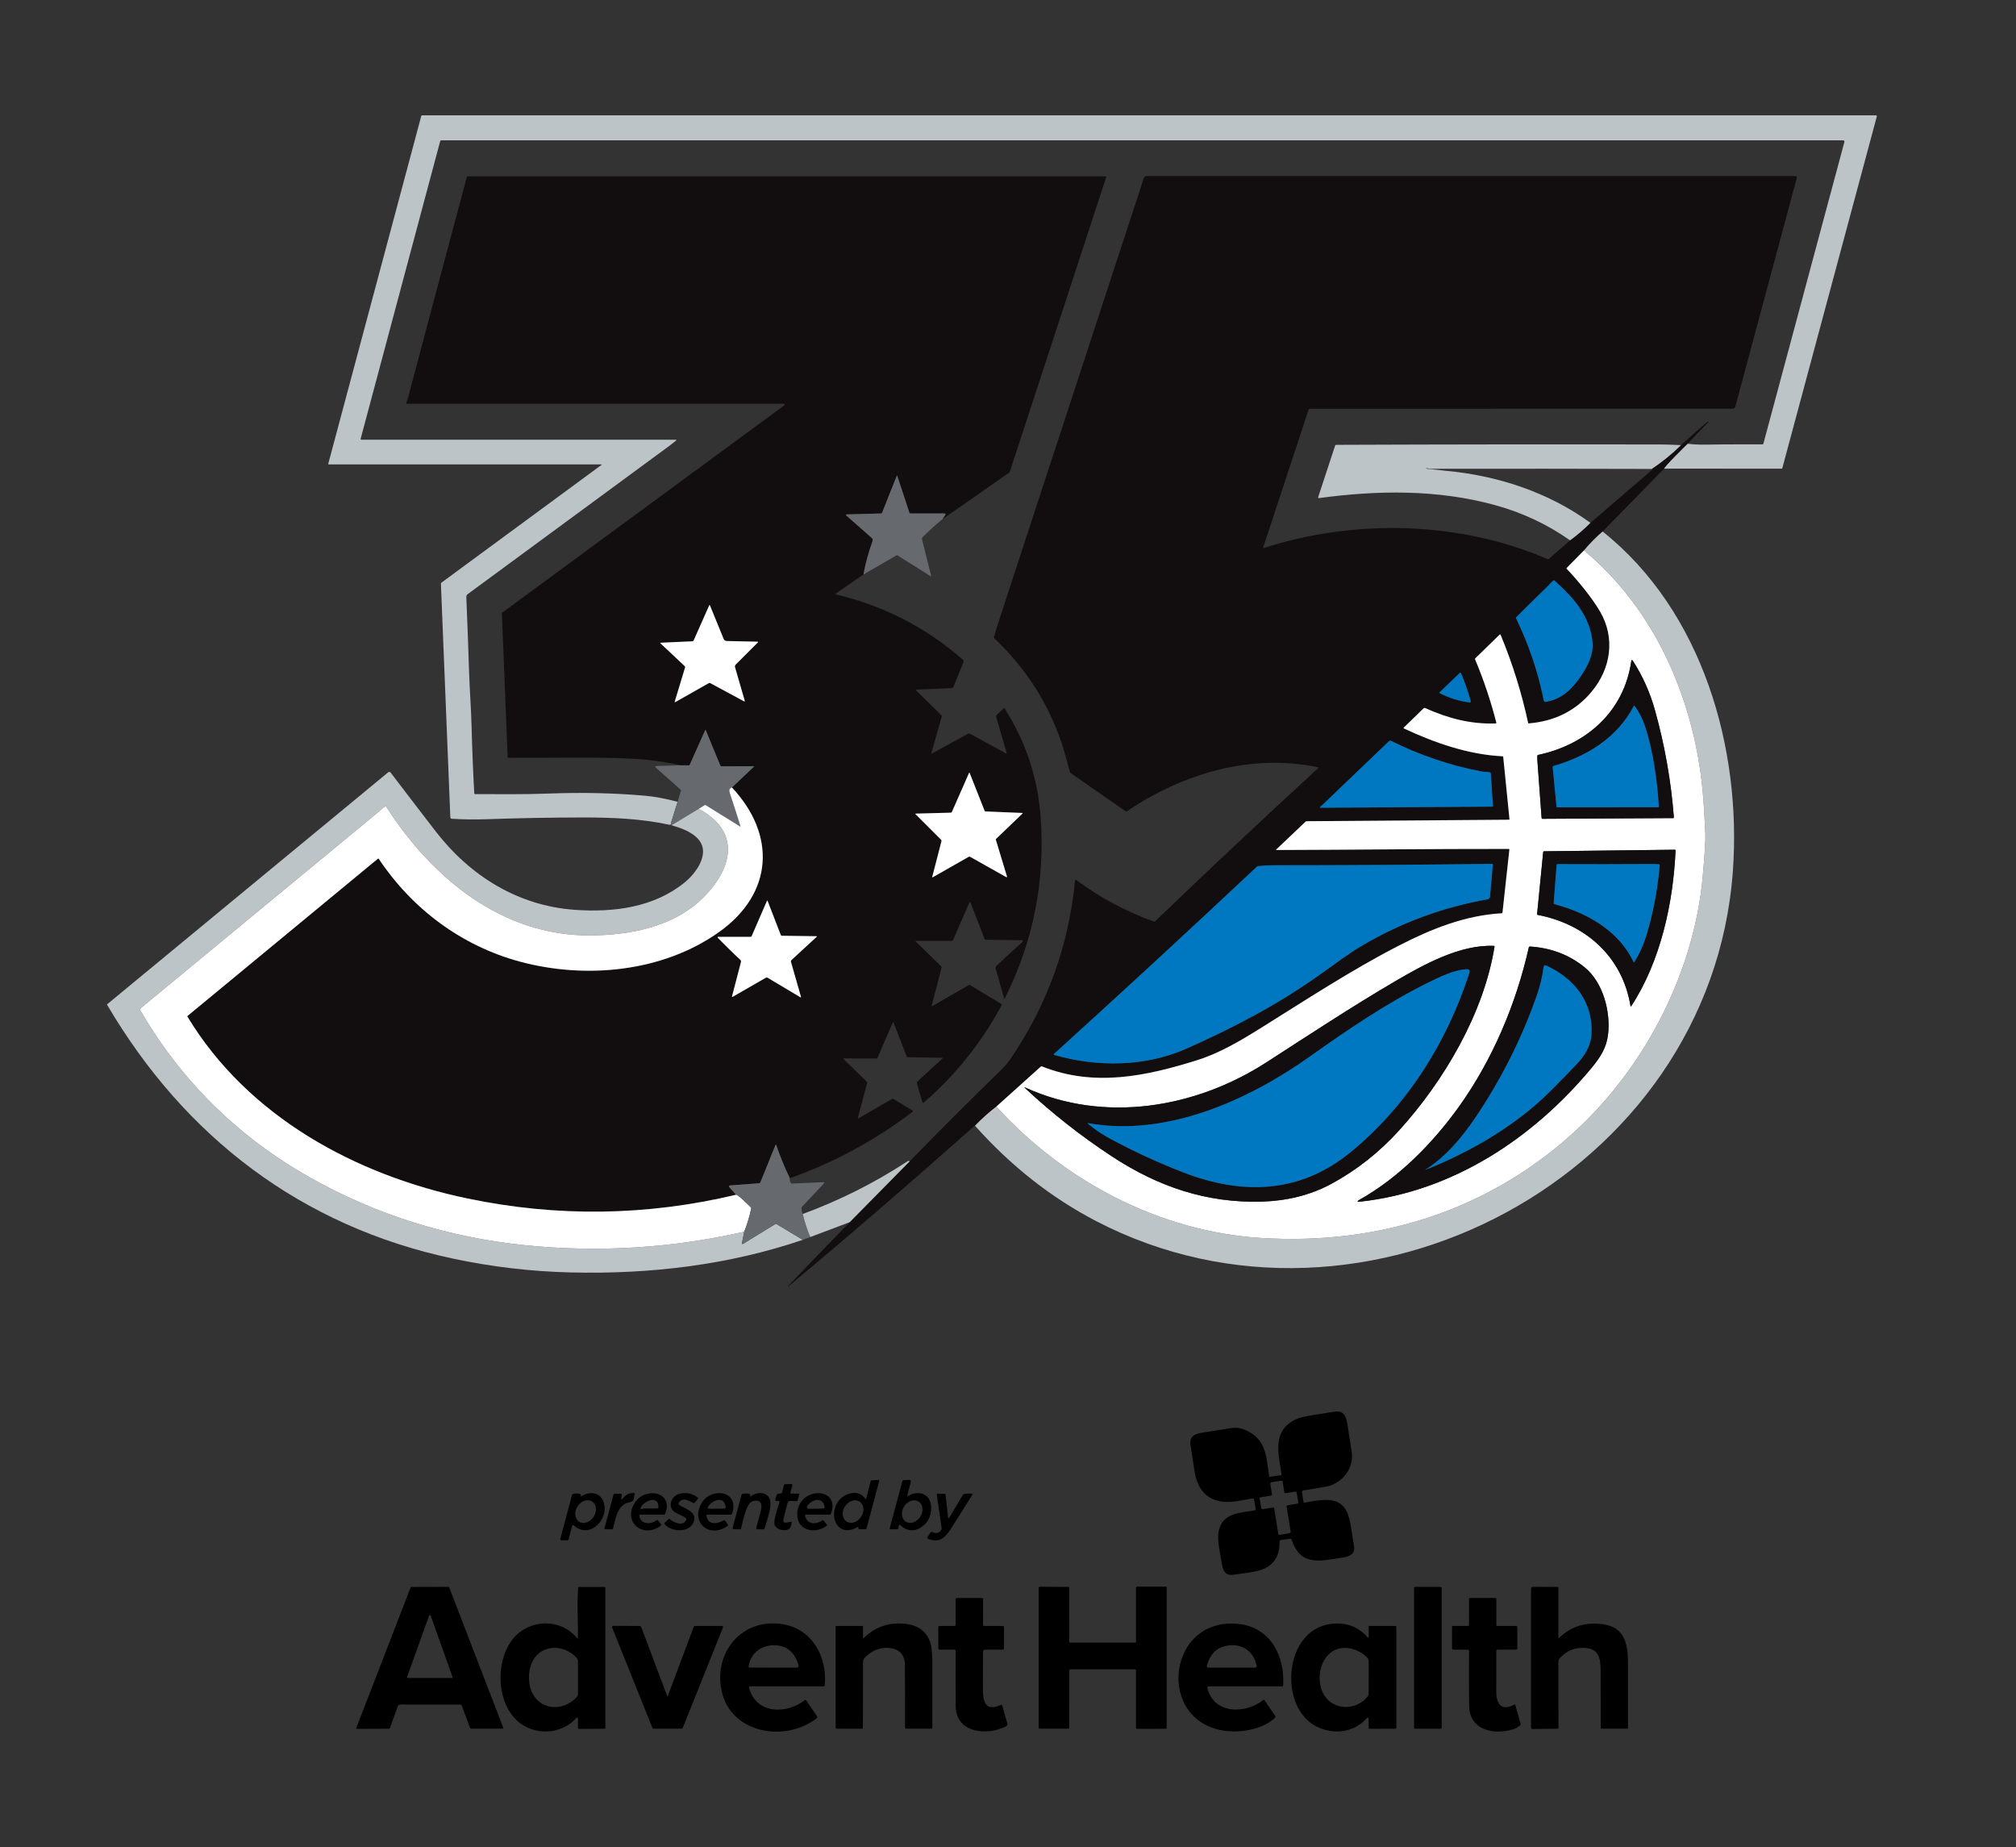 <?xml version="1.0" encoding="utf-8"?>
<!-- Generator: Adobe Illustrator 27.5.0, SVG Export Plug-In . SVG Version: 6.00 Build 0)  -->
<svg version="1.1" id="katman_1" xmlns="http://www.w3.org/2000/svg" xmlns:xlink="http://www.w3.org/1999/xlink" x="0px" y="0px"
	 viewBox="0 0 1512 1385" style="enable-background:new 0 0 1512 1385;" xml:space="preserve">
<rect x="0" y="0" width="1512" height="1385" fill="#333333" stroke="none"/>
<style type="text/css">
	.st0{fill:#BDC4C8;}
	.st1{fill:#120E0F;}
	.st2{fill:#666A6F;}
	.st3{fill:#FFFFFF;}
	.st4{fill:#0078C1;}
</style>
<path class="st0" d="M1248.11,351.37c-0.33-1.11,15.65-16.83,17.52-18.61c4.6,0.53,9.17,0.75,13.72,0.66
	c14.19-0.28,28.39-0.16,42.55-0.23c0.3,0,0.54-0.16,0.61-0.39l60.77-226.31c0.14-0.53-0.11-1.07-0.56-1.21
	c-0.07-0.02-0.15-0.03-0.22-0.03H331c-0.41,0-0.77,0.24-0.86,0.59L270.49,329c-0.09,0.31,0.07,0.64,0.37,0.73
	c0.05,0.01,0.1,0.02,0.14,0.02h235.69c0.7,0,0.79,0.22,0.26,0.67c-1.74,1.46-3.57,2.9-5.48,4.31
	c-50.36,37.06-100.6,74-150.73,110.81c-0.67,0.49-1.05,1.29-1.01,2.12c0.79,18.45,1.47,36.8,2.04,55.06
	c0.44,13.92,1.56,28.18,1.91,41.79c0.49,18.55,1.17,35.37,2.04,50.47c0.02,0.28,0.25,0.49,0.54,0.49
	c18.4,0.04,36.54,0.29,55.23-0.41c25.43-0.95,49.68-0.4,72.75,1.67c6.91,0.62,14.9,2.13,23.97,4.52l-4.74,15.1
	c-0.07,0.23-0.1,0.55-0.09,0.95c0.01,0.63-0.28,1.04-0.88,1.24c-21.91-4.75-43.97-5.6-66.31-5.56c-23.84,0.05-47.68,0.49-71.51,1.33
	c-8.57,0.3-17.19,0.18-25.86-0.35c-0.59-0.03-1.05-0.56-1.08-1.21l-7.05-175c-0.01-0.34,0.14-0.66,0.42-0.87l120.02-88.27
	c0.33-0.24,0.26-0.36-0.19-0.36H246.5c-0.19,0-0.34-0.16-0.33-0.36c0-0.03,0-0.06,0.01-0.09l69.78-260.86
	c0.06-0.26,0.39-0.44,0.79-0.44H1407c0.35,0,0.65,0.25,0.66,0.57c0,0.05,0,0.1-0.02,0.15L1336.75,351
	c-0.07,0.27-0.31,0.45-0.59,0.45L1248.11,351.37z"/>
<path class="st1" d="M1177.55,405.19c5.42-3.95,10.51-8.33,15.28-13.14l46.11-39.66c0.2-0.16,0.29-0.38,0.21-0.53
	c-0.06-0.11-0.17-0.19-0.32-0.23c7.86-5.24,15.17-11.19,21.92-17.84c2.04-1.86,19.47-17.7,20.36-17.67
	c0.33,0.01,0.37,0.16,0.11,0.43l-15.59,16.21c-1.87,1.78-17.85,17.5-17.52,18.61l-46.16,47.18c-5.03,4.33-9.68,9.05-13.95,14.16
	l-13.01,13.22c-0.15,0.15-0.15,0.39-0.01,0.54c9.07,9.5,19.23,22.14,24.98,31.94c11.72,20.02,8.29,42.87-6.34,60.39
	c-11.83,14.16-27.54,22.05-47.13,23.66c-0.17,0.02-0.33-0.1-0.37-0.28c-4.88-22.69-11.77-44.74-20.67-66.16
	c-0.1-0.23-0.33-0.36-0.53-0.29c-0.04,0.01-0.08,0.04-0.11,0.07l-18.37,17.89c-0.18,0.18-0.2,0.53-0.05,0.89
	c6.47,15.41,11.76,31.22,15.88,47.41c0.05,0.21-0.1,0.42-0.34,0.48c-0.03,0.01-0.07,0.01-0.1,0.01
	c-19.01,0.69-35.9-3.88-53.12-11.59c-0.3-0.14-0.66-0.07-0.91,0.17l-14.96,14.52c-0.17,0.15-0.17,0.42-0.01,0.58
	c0.04,0.04,0.08,0.07,0.13,0.1c23.05,10.72,48.04,19.56,73.9,20.84c0.3,0.02,0.53,0.19,0.56,0.41l4.69,46.76
	c0.02,0.2-0.12,0.39-0.32,0.41c-0.01,0-0.03,0-0.04,0L980,615.79c-0.3,0-0.61,0.13-0.85,0.36l-21.92,20.82
	c-0.29,0.27-0.26,0.41,0.07,0.41c58.09-0.15,116.18-0.89,174.27-0.82c0.26,0,0.47,0.2,0.47,0.45c0,0.02,0,0.03,0,0.05l-5.17,47.18
	c-0.03,0.32-0.28,0.57-0.59,0.59c-27.4,1.54-52.74,11.72-76.94,24.15c-36.09,18.53-69.93,40.86-104.33,62.28
	c-14.84,9.24-30.26,18.41-47.02,23.68c-38.56,12.12-77.42,20.33-116.55,4.7c-0.28-0.12-0.61-0.06-0.84,0.15l-33.35,30
	c-5.73,4.41-11.06,9.19-16,14.35c-0.2,0.11-0.4,0.12-0.56,0.27c-45.73,40.71-92.08,80.69-139.06,119.94
	c-0.12,0.09-0.24,0.14-0.35,0.15c-0.27,0.01-0.3-0.09-0.09-0.31c15.3-15.95,30.67-31.87,46.1-47.74l45.02-45.68
	c22.53-23.12,45.37-45.94,68.52-68.46c2.75-2.67,5.1-5.45,7.06-8.32c27.43-40.19,43.56-84.68,48.38-133.49
	c0.08-0.81,0.47-0.96,1.17-0.44c17.69,13.09,36.89,23.37,57.6,30.84c0.55,0.2,1.15,0.08,1.55-0.31
	c40.27-38.67,80.98-76.89,122.11-114.65c0.32-0.29,0.29-0.48-0.1-0.56c-50.26-10.53-101.36,4.45-143.46,33.03
	c-0.24,0.16-0.56,0.16-0.8-0.01l-41.33-28.66c-0.31-0.22-0.52-0.5-0.6-0.78c-2.66-9.95-4.31-15.93-4.94-17.94
	c-9.96-31.73-27.24-59.22-51.85-82.47c-0.22-0.21-0.31-0.53-0.22-0.83c1.53-5.07,4.03-12.92,7.5-23.55
	c34.79-106.43,69.77-213.27,104.94-320.54c0.32-0.97,1.19-1.63,2.16-1.63h486.75c0.52,0,0.93,0.47,0.91,1.06
	c0,0.09-0.02,0.18-0.04,0.27l-46.08,171.43c-0.31,1.15-1.08,1.73-2.29,1.73l-317,0.01c-0.36,0-0.67,0.2-0.76,0.5l-34.12,103.54
	c-0.14,0.43-0.02,0.58,0.37,0.46c67.89-22.06,147.1-20.35,212.98,8.3c0.29,0.13,0.62,0.08,0.84-0.12L1177.55,405.19z M1161.1,439.25
	c-8.08,7.85-16.05,15.69-23.9,23.52c-0.24,0.23-0.29,0.62-0.13,0.95c9.53,19.63,16.46,40.16,20.78,61.57
	c0.14,0.67,0.76,1.12,1.39,1.01c11.66-1.9,19.39-9.1,26.05-18.76c5.36-7.79,10.07-16.86,9.06-26.36
	c-2.1-19.75-14.56-33.33-28.53-45.85c-0.22-0.2-0.55-0.21-0.78-0.04C1163.57,436.38,1161.98,438.39,1161.1,439.25z M1079.58,519.64
	c7.19,3.8,14.83,6.17,22.92,7.12c0.31,0.03,0.58-0.22,0.6-0.56c0.01-0.07,0-0.15-0.02-0.22c-1.95-7.25-4.4-14.32-7.36-21.21
	c-0.12-0.28-0.39-0.45-0.62-0.38c-0.05,0.02-0.1,0.04-0.13,0.08l-15.43,14.82c-0.09,0.08-0.1,0.22-0.02,0.31
	C1079.54,519.61,1079.56,519.63,1079.58,519.64z M1041.88,555.64l-51.85,49.64c-0.29,0.29-0.22,0.43,0.22,0.42l128.75-0.83
	c0.39,0,0.71-0.26,0.71-0.58c0-0.01,0-0.02,0-0.03l-1.65-24.51c-0.02-0.27-0.26-0.5-0.59-0.57c-2.09-0.39-4.61-0.34-6.45-0.7
	c-23.81-4.59-46.37-12.23-67.7-22.92C1042.79,555.29,1042.21,555.32,1041.88,555.64z M790.84,791.11
	c32.04,9.24,68.19,8.88,98.9-4.74c35.56-15.78,68.62-33.05,100.34-55.66c10.53-7.49,21.56-15.82,31.97-21.92
	c29.11-17.07,60.33-28.55,93.65-34.46c0.99-0.18,1.73-0.93,1.81-1.83l2.1-24.24c0.02-0.25-0.25-0.46-0.59-0.48
	c-0.02,0-0.04,0-0.06,0c-54.63,0.69-109.27,1.04-163.9,1.05c-3.85,0.01-7.69,0.22-11.53,0.64c-0.31,0.03-0.62,0.18-0.88,0.43
	c-50.25,47.19-100.92,93.94-152,140.25C790.15,790.6,790.21,790.92,790.84,791.11z"/>
<path class="st1" d="M706.93,389.22l1.94-2.99c0.52-0.79,0.29-1.19-0.69-1.2l-25.43-0.02c-0.32,0-0.6-0.21-0.7-0.52l-9.04-27.53
	c-0.15-0.47-0.33-0.45-0.52,0.04l-10.96,27.55c-0.12,0.29-0.42,0.48-0.78,0.49l-25.5,0.67c-0.96,0.02-1.1,0.34-0.41,0.95l19,16.76
	c0.64,0.56,0.87,1.45,0.59,2.23c-3.11,8.67-5.39,17.04-6.83,25.12l-20.32,14.03c-0.73,0.51-0.67,0.86,0.18,1.06
	c35.54,8.47,67.05,24.69,94.52,48.65c0.64,0.56,0.86,1.46,0.54,2.24l-7.61,18.67c-0.14,0.35-0.4,0.58-0.66,0.58l-26.49,1.06
	c-0.86,0.03-0.97,0.37-0.33,1l18.67,18.34c0.22,0.21,0.3,0.55,0.21,0.87l-7.72,27.26c-0.16,0.56,0.04,0.69,0.59,0.38l26.62-14.62
	c0.59-0.32,1.31-0.32,1.9,0l26.8,14.7c0.47,0.26,0.63,0.1,0.46-0.48l-7.91-27.28c-0.09-0.31,0.02-0.65,0.28-0.9l5.22-5.04
	c0.26-0.25,0.67-0.26,0.91-0.02c0.03,0.03,0.05,0.06,0.07,0.09c15.83,24.83,24.81,51.9,26.94,81.21
	c3.49,47.95-5.44,93.27-26.8,135.95c-0.25,0.5-0.46,0.47-0.62-0.08l-6.3-22.19c-0.21-0.73,0.04-1.54,0.65-2.1l19.23-17.75
	c0.97-0.89,0.76-1.35-0.62-1.37l-26.76-0.36c-0.36,0-0.69-0.24-0.83-0.6l-10.35-26.88c-0.39-1.01-0.79-1.04-1.2-0.1L714.75,705
	c-0.13,0.3-0.43,0.5-0.75,0.5h-26.75c-0.64,0-0.71,0.24-0.22,0.72l18.84,18.41c0.28,0.28,0.42,0.61,0.35,0.86l-7.38,28.28
	c-0.19,0.71,0.04,0.88,0.68,0.51l26.95-15.58c0.33-0.19,0.73-0.18,1.05,0.01l23.62,14.19c0.22,0.13,0.26,0.49,0.09,0.81
	c-14.99,28.03-34.52,52.43-58.58,73.19c-0.21,0.18-0.53,0.18-0.7-0.01c-0.04-0.05-0.08-0.1-0.1-0.17l-4.13-14.21
	c-0.17-0.59,0-1.21,0.43-1.61l18.75-17.26c0.33-0.3,0.28-0.45-0.15-0.46l-26-0.45c-0.32-0.01-0.6-0.2-0.71-0.5l-9.86-25.45
	c-0.2-0.51-0.41-0.52-0.63-0.01l-11.33,26.22c-0.19,0.45-0.58,0.74-0.97,0.74l-24.5-0.08c-0.39,0-0.42,0.15-0.11,0.46l17.57,17.17
	c0.16,0.16,0.2,0.54,0.08,0.98l-6.88,25.97c-0.13,0.48,0.07,0.57,0.59,0.27l25.03-14.45c0.33-0.19,0.7-0.2,0.96-0.04l14.44,8.81
	c0.23,0.14,0.3,0.44,0.16,0.67c-0.03,0.05-0.07,0.1-0.12,0.14c-28.07,21.41-58.77,38.04-92.12,49.87
	c-3.81-7.96-7.16-16.14-10.05-24.54c-0.25-0.73-0.53-0.74-0.82-0.01l-11.19,27.56c-0.18,0.45-0.59,0.75-1.04,0.78l-21.27,1.57
	c-1.41,0.11-1.61,0.72-0.59,1.85l4.69,5.18c-66.97,15.94-134.16,16.87-201.57,2.78c-83.79-17.51-164.53-61.26-209.97-136.39
	c-0.09-0.15-0.06-0.32,0.06-0.42l142.81-117.93c0.2-0.16,0.5-0.13,0.65,0.07c0.01,0.01,0.02,0.02,0.03,0.03
	c25.15,37.65,62.08,65.21,105.79,77.03c49.17,13.29,107.13,7.98,149.56-22.27c40.56-28.91,42.82-72.75,9.52-108.29l16.43-15.55
	c0.3-0.28,0.25-0.42-0.14-0.42l-24.01,0.09c-0.45,0-0.88-0.32-1.08-0.8l-10.72-26.01c-0.22-0.53-0.44-0.55-0.66-0.05l-11.43,25.57
	c-0.16,0.35-0.45,0.57-0.74,0.57l-5.85-0.03c-12.83-2.78-25.23-4.45-37.2-5c-29.61-1.37-55.51-0.52-92.29-0.66
	c-0.29,0-0.52-0.2-0.53-0.46l-4.33-107.76c-0.01-0.26,0.13-0.52,0.38-0.7l210.71-154.8c1.57-1.15,1.4-1.72-0.5-1.72l-282-0.01
	c-0.22,0-0.38-0.22-0.36-0.48c0-0.06,0.02-0.11,0.04-0.16c0.62-1.55,1.17-3.25,1.66-5.1c14.49-54.61,29.08-109.36,43.79-164.27
	c0.08-0.3,0.33-0.5,0.62-0.5h478.5c0.24,0,0.44,0.16,0.45,0.36c0,0.04,0,0.08-0.02,0.12l-72.22,220.71
	c-0.16,0.49-0.51,0.93-0.99,1.26L706.93,389.22z M519.51,480.88l-23.76,1.07c-0.57,0.03-0.67,0.22-0.28,0.58l18.17,17.08
	c0.21,0.2,0.27,0.55,0.16,0.9l-7.72,25.51c-0.17,0.55,0.03,0.67,0.58,0.36l25.04-14.18c0.28-0.15,0.67-0.13,1.04,0.07l25.18,13.57
	c0.59,0.32,0.78,0.12,0.57-0.59l-7.24-25c-0.19-0.66,0.02-1.4,0.56-1.94l16.5-16.5c0.41-0.41,0.31-0.63-0.31-0.64l-22.94-0.49
	c-1.03-0.02-1.92-0.59-2.27-1.44l-10.32-25.23c-0.19-0.45-0.39-0.43-0.62,0.07l-11.6,26.14
	C520.07,480.61,519.78,480.87,519.51,480.88z M747.31,628.81l19.38-18.61c0.4-0.39,0.34-0.59-0.19-0.61l-27.5-1.13
	c-0.22-0.01-0.42-0.18-0.52-0.42l-11.19-28.3c-0.18-0.45-0.37-0.46-0.56-0.03l-12.78,29.06c-0.16,0.36-0.41,0.6-0.64,0.61
	l-26.5,0.72c-0.37,0.01-0.41,0.16-0.12,0.46l19.25,19.25c0.2,0.2,0.28,0.53,0.19,0.86l-6.94,26.81c-0.11,0.45,0.01,0.56,0.38,0.35
	l26.93-15.34c0.34-0.19,0.73-0.21,1.03-0.04l26.9,15.12c0.73,0.41,0.97,0.23,0.74-0.55l-8.35-27.54
	C746.8,629.39,747,629.11,747.31,628.81z M538.57,703.44c5.33,5.34,10.93,11.05,16.65,16.25c0.47,0.43,0.66,1.12,0.48,1.8
	l-6.66,25.52c-0.15,0.57,0.05,0.7,0.58,0.4l24.62-14.18c0.5-0.28,1.05-0.33,1.41-0.11l24.41,14.57c0.58,0.35,0.78,0.21,0.61-0.42
	l-7.44-26.01c-0.14-0.49,0.07-1.07,0.53-1.5l18.73-17.27c0.32-0.3,0.22-0.45-0.3-0.46l-25.94-0.35c-0.26,0-0.52-0.2-0.64-0.51
	l-9.84-25.43c-0.21-0.52-0.41-0.54-0.62-0.07l-11.42,26.32c-0.14,0.31-0.43,0.51-0.73,0.51h-24
	C538.09,702.5,537.94,702.81,538.57,703.44z"/>
<path class="st0" d="M1260.75,333.79c-6.75,6.65-14.06,12.6-21.92,17.84c-53.37-0.16-106.67-0.19-159.9-0.1
	c-2.94,0-5.71,0.24-8.7-0.43c-0.6-0.13-0.8-0.08-0.61,0.15c0.09,0.12,0.26,0.2,0.45,0.22c7.33,0.85,12.05,1.37,14.18,1.56
	c38.65,3.52,76.77,15.89,108.58,39.02c-4.77,4.81-9.86,9.19-15.28,13.14c-17.07-12.02-35.83-20.83-56.3-26.44
	c-43.23-11.85-88.04-11.19-132.11-5.23c-0.27,0.04-0.51-0.17-0.54-0.45c-0.01-0.08,0-0.16,0.02-0.24l12.77-38.79
	c0.09-0.27,0.36-0.46,0.68-0.47c81.45-0.33,162.91-0.42,244.37-0.27C1249.52,333.31,1254.29,333.47,1260.75,333.79z"/>
<path class="st2" d="M706.93,389.22c-5.03,4.08-10.09,8.68-15.16,13.79c-0.3,0.31-0.42,0.78-0.31,1.25l6.83,27.23
	c0.16,0.61,0,0.77-0.49,0.47l-24.73-15.53c-0.21-0.14-0.51-0.12-0.77,0.03l-24.7,14.31c1.44-8.08,3.72-16.45,6.83-25.12
	c0.28-0.78,0.05-1.67-0.59-2.23l-19-16.76c-0.69-0.61-0.55-0.93,0.41-0.95l25.5-0.67c0.36-0.01,0.66-0.2,0.78-0.49L672.49,357
	c0.19-0.49,0.37-0.51,0.52-0.04l9.04,27.53c0.1,0.31,0.38,0.52,0.7,0.52l25.43,0.02c0.98,0.01,1.21,0.41,0.69,1.2L706.93,389.22z"/>
<path class="st0" d="M1201.95,398.55c74.97,59.61,104.44,162.79,97.68,255.01c-16.69,227.86-277.1,366.19-477.34,262.19
	c-33.79-17.55-64.13-41.42-91.04-71.61c4.94-5.16,10.27-9.94,16-14.35c50.7,55.68,121.96,93.53,197.76,98.46
	c89.58,5.83,174.32-21.14,239.76-83.23c50.87-48.27,85.95-117.88,92.25-187.52c1.53-16.89,2.2-27.64,1.99-32.25
	c-1.09-24-2.23-42.57-7.05-65.74c-11.87-56.98-39.15-109.49-83.96-146.8C1192.27,407.6,1196.92,402.88,1201.95,398.55z"/>
<path class="st3" d="M1188,412.71c44.81,37.31,72.09,89.82,83.96,146.8c4.82,23.17,5.96,41.74,7.05,65.74
	c0.21,4.61-0.46,15.36-1.99,32.25c-6.3,69.64-41.38,139.25-92.25,187.52c-65.44,62.09-150.18,89.06-239.76,83.23
	c-75.8-4.93-147.06-42.78-197.76-98.46l33.35-30c0.23-0.21,0.56-0.27,0.84-0.15c39.13,15.63,77.99,7.42,116.55-4.7
	c16.76-5.27,32.18-14.44,47.02-23.68c34.4-21.42,68.24-43.75,104.33-62.28c24.2-12.43,49.54-22.61,76.94-24.15
	c0.31-0.02,0.56-0.27,0.59-0.59l5.17-47.18c0.03-0.25-0.16-0.47-0.42-0.5c-0.02,0-0.04,0-0.05,0
	c-58.09-0.07-116.18,0.67-174.27,0.82c-0.33,0-0.36-0.14-0.07-0.41l21.92-20.82c0.24-0.23,0.55-0.36,0.85-0.36l151.75-1.11
	c0.2,0,0.36-0.16,0.36-0.37c0-0.01,0-0.03,0-0.04l-4.69-46.76c-0.03-0.22-0.26-0.39-0.56-0.41c-25.86-1.28-50.85-10.12-73.9-20.84
	c-0.21-0.1-0.31-0.34-0.21-0.55c0.02-0.05,0.05-0.09,0.09-0.13l14.96-14.52c0.25-0.24,0.61-0.31,0.91-0.17
	c17.22,7.71,34.11,12.28,53.12,11.59c0.25-0.01,0.45-0.19,0.45-0.4c0-0.03,0-0.06-0.01-0.09c-4.12-16.19-9.41-32-15.88-47.41
	c-0.15-0.36-0.13-0.71,0.05-0.89l18.37-17.89c0.15-0.14,0.4-0.11,0.56,0.08c0.03,0.04,0.06,0.09,0.08,0.14
	c8.9,21.42,15.79,43.47,20.67,66.16c0.04,0.18,0.2,0.3,0.37,0.28c19.59-1.61,35.3-9.5,47.13-23.66
	c14.63-17.52,18.06-40.37,6.34-60.39c-5.75-9.8-15.91-22.44-24.98-31.94c-0.14-0.15-0.14-0.39,0.01-0.54L1188,412.71z
	 M1156.75,613.99l98.25-0.54c0.23-0.01,0.41-0.29,0.39-0.63c0-0.01,0-0.02,0-0.03c-2.11-27.33-6.87-54.19-14.27-80.57
	c-3.67-13.09-9.14-25.28-16.39-36.57c-0.67-1.05-1.1-0.96-1.28,0.28c-5.55,37.83-33.7,62.53-69.94,70.18
	c-0.29,0.06-0.5,0.31-0.5,0.59c-0.05,1.58-0.02,3.16,0.11,4.73c1.09,14.02,2.11,27.97,3.08,41.86
	C1156.23,613.69,1156.47,614,1156.75,613.99z M1153.27,686.03c35.9,6.87,63.56,31.29,69.6,68.28c0.09,0.53,0.28,0.57,0.57,0.12
	c21.95-33.55,31.47-77.16,33.22-116.7c0.01-0.29-0.16-0.54-0.39-0.55c-0.01,0-0.01,0-0.02,0l-98.25,1.18
	c-0.31,0-0.57,0.25-0.61,0.57l-4.57,46.58C1152.79,685.75,1152.99,685.97,1153.27,686.03z M768.84,815.97
	c20.32,18.97,42.07,36.06,65.24,51.25c34.73,22.76,71.04,35.03,112.43,33.82c18.19-0.53,36.1-4.72,51.81-13.21
	c19.11-10.33,36.19-23.8,51.23-40.43c33.56-37.09,63.32-87.58,71.34-137.6c0.04-0.24-0.12-0.47-0.36-0.5c-0.02,0-0.04,0-0.06-0.01
	c-25.34-1.15-52.47,13.89-73.68,26.28c-33.04,19.32-64.92,40.39-97.08,61.12c-53.18,34.27-121.49,45.82-180.62,18.89
	C768.22,815.19,768.14,815.32,768.84,815.97z M1188.56,725.44c-11.62-9.47-25.32-14.69-41.11-15.67c-0.39-0.02-0.74,0.24-0.83,0.62
	c-9.48,42.28-27.21,84.32-52.5,119.6c-19.5,27.19-44.99,53.1-74.38,69.61c-2.24,1.26-2.08,1.75,0.47,1.46
	c69.44-7.65,129.85-47.64,173.63-100.51c6.62-7.99,10.97-15.01,12.16-24.56C1208.13,759.06,1202.46,736.76,1188.56,725.44z"/>
<path class="st4" d="M1161.1,439.25c0.88-0.86,2.47-2.87,3.94-3.96c0.23-0.17,0.56-0.16,0.78,0.04
	c13.97,12.52,26.43,26.1,28.53,45.85c1.01,9.5-3.7,18.57-9.06,26.36c-6.66,9.66-14.39,16.86-26.05,18.76
	c-0.63,0.11-1.25-0.34-1.39-1.01c-4.32-21.41-11.25-41.94-20.78-61.57c-0.16-0.33-0.11-0.72,0.13-0.95
	C1145.05,454.94,1153.02,447.1,1161.1,439.25z"/>
<path class="st3" d="M520.25,480.22l11.6-26.14c0.23-0.5,0.43-0.52,0.62-0.07l10.32,25.23c0.35,0.85,1.24,1.42,2.27,1.44l22.94,0.49
	c0.62,0.01,0.72,0.23,0.31,0.64l-16.5,16.5c-0.54,0.54-0.75,1.28-0.56,1.94l7.24,25c0.21,0.71,0.02,0.91-0.57,0.59l-25.18-13.57
	c-0.37-0.2-0.76-0.22-1.04-0.07l-25.04,14.18c-0.55,0.31-0.75,0.19-0.58-0.36l7.72-25.51c0.11-0.35,0.05-0.7-0.16-0.9l-18.17-17.08
	c-0.39-0.36-0.29-0.55,0.28-0.58l23.76-1.07C519.78,480.87,520.07,480.61,520.25,480.22z"/>
<path class="st1" d="M1156.75,613.99c-0.28,0.01-0.52-0.3-0.55-0.7c-0.97-13.89-1.99-27.84-3.08-41.86
	c-0.13-1.57-0.16-3.15-0.11-4.73c0-0.28,0.21-0.53,0.5-0.59c36.24-7.65,64.39-32.35,69.94-70.18c0.18-1.24,0.61-1.33,1.28-0.28
	c7.25,11.29,12.72,23.48,16.39,36.57c7.4,26.38,12.16,53.24,14.27,80.57c0.03,0.34-0.14,0.64-0.37,0.66c-0.01,0-0.01,0-0.02,0
	L1156.75,613.99z M1225.28,529.51c-12.55,23.94-35.14,37.54-60.38,44.98c-0.26,0.08-0.43,0.32-0.4,0.58l2.88,29.86
	c0.02,0.24,0.29,0.42,0.62,0.42l75.75-0.07c0.22,0,0.4-0.21,0.39-0.47c0-0.01,0-0.03,0-0.04c-1.34-19.95-4.11-40.87-10.29-59.93
	c-1.81-5.6-4.42-10.73-7.81-15.38c-0.15-0.2-0.43-0.25-0.63-0.1C1225.36,529.4,1225.31,529.45,1225.28,529.51z"/>
<path class="st4" d="M1079.58,519.64c-0.1-0.05-0.14-0.18-0.09-0.29c0.01-0.02,0.03-0.04,0.05-0.06l15.43-14.82
	c0.17-0.16,0.46-0.11,0.65,0.13c0.04,0.05,0.08,0.11,0.1,0.17c2.96,6.89,5.41,13.96,7.36,21.21c0.09,0.33-0.08,0.67-0.38,0.76
	c-0.06,0.02-0.13,0.03-0.2,0.02C1094.41,525.81,1086.77,523.44,1079.58,519.64z"/>
<path class="st4" d="M1225.28,529.51c0.12-0.22,0.39-0.3,0.61-0.18c0.06,0.03,0.11,0.08,0.15,0.13c3.39,4.65,6,9.78,7.81,15.38
	c6.18,19.06,8.95,39.98,10.29,59.93c0.02,0.26-0.14,0.49-0.36,0.51c-0.01,0-0.02,0-0.03,0l-75.75,0.07c-0.33,0-0.6-0.18-0.62-0.42
	l-2.88-29.86c-0.03-0.26,0.14-0.5,0.4-0.58C1190.14,567.05,1212.73,553.45,1225.28,529.51z"/>
<path class="st2" d="M548.96,590.5c-2.18,0.53-2.24,2.29-1.61,4.18c2.7,8.13,5.34,16.34,7.91,24.62c0.14,0.45,0.02,0.56-0.37,0.33
	l-25.46-15.81c-0.32-0.2-0.67-0.23-0.9-0.09l-4.53,2.81l-19.76,11.92c-0.15,0.09-0.24,0.2-0.24,0.3v0.2l-1.5-0.42
	c0.6-0.2,0.89-0.61,0.88-1.24c-0.01-0.4,0.02-0.72,0.09-0.95l4.74-15.1l2.48-8.3c0.09-0.31-0.01-0.65-0.27-0.87l-18.26-16.23
	c-1.05-0.93-0.89-1.41,0.5-1.45l18.1-0.53l5.85,0.03c0.29,0,0.58-0.22,0.74-0.57l11.43-25.57c0.22-0.5,0.44-0.48,0.66,0.05
	l10.72,26.01c0.2,0.48,0.63,0.8,1.08,0.8l24.01-0.09c0.39,0,0.44,0.14,0.14,0.42L548.96,590.5z"/>
<path class="st4" d="M1041.88,555.64c0.33-0.32,0.91-0.35,1.44-0.08c21.33,10.69,43.89,18.33,67.7,22.92
	c1.84,0.36,4.36,0.31,6.45,0.7c0.33,0.07,0.57,0.3,0.59,0.57l1.65,24.51c0.02,0.31-0.28,0.59-0.67,0.61c-0.01,0-0.03,0-0.04,0
	l-128.75,0.83c-0.44,0.01-0.51-0.13-0.22-0.42L1041.88,555.64z"/>
<path class="st0" d="M504,618.96v-0.2c0-0.1,0.09-0.21,0.24-0.3L524,606.54c33.59,17.89,24.23,47.07,1.42,68.41
	c-21.69,20.28-53.37,26.22-82.16,26.48c-66.76,0.61-119.38-43.19-153.64-96.61c-0.15-0.23-0.46-0.3-0.7-0.16
	c-1.81,1.08-3.77,3.09-4.92,4.03c-59.17,48.86-118.7,97.99-178.59,147.39c-0.44,0.36-0.55,0.99-0.26,1.48
	c30.77,52.86,72.94,94.51,126.51,124.95c49.94,28.37,104.65,45.37,161.84,51.2c55.2,5.63,110.09,2.27,164.66-10.08l-1.66,8.39
	c-0.17,0.89,0.12,1.1,0.87,0.64l24.2-14.83c0.23-0.14,0.52-0.15,0.75-0.01l19.79,11.88c-56,19.02-114.72,25.84-173.67,24.46
	c-30.08-0.7-59.82-4.2-89.22-10.49c-112.99-24.18-200.5-90.89-258.84-190.16c-0.1-0.18-0.06-0.41,0.1-0.54l210.66-173.84
	c0.54-0.45,1.34-0.39,1.78,0.14c0.01,0.01,0.02,0.03,0.04,0.05c11.26,14.79,22.5,29.45,33.72,43.99
	c25.85,33.5,61.86,55.98,104.59,58.95c28.98,2.01,59.23-1.7,82.49-20.75c6.55-5.37,13.57-14.55,13.53-23.14
	C527.24,626.68,512.85,621.41,504,618.96z"/>
<path class="st3" d="M746.82,629.48l8.35,27.54c0.23,0.78-0.01,0.96-0.74,0.55l-26.9-15.12c-0.3-0.17-0.69-0.15-1.03,0.04
	l-26.93,15.34c-0.37,0.21-0.49,0.1-0.38-0.35l6.94-26.81c0.09-0.33,0.01-0.66-0.19-0.86l-19.25-19.25c-0.29-0.3-0.25-0.45,0.12-0.46
	l26.5-0.72c0.23-0.01,0.48-0.25,0.64-0.61l12.78-29.06c0.19-0.43,0.38-0.42,0.56,0.03l11.19,28.3c0.1,0.24,0.3,0.41,0.52,0.42
	l27.5,1.13c0.53,0.02,0.59,0.22,0.19,0.61l-19.38,18.61C747,629.11,746.8,629.39,746.82,629.48z"/>
<path class="st3" d="M548.96,590.5c33.3,35.54,31.04,79.38-9.52,108.29c-42.43,30.25-100.39,35.56-149.56,22.27
	c-43.71-11.82-80.64-39.38-105.79-77.03c-0.14-0.21-0.43-0.27-0.64-0.13c-0.01,0.01-0.02,0.02-0.04,0.03L140.6,761.86
	c-0.12,0.1-0.15,0.27-0.06,0.42c45.44,75.13,126.18,118.88,209.97,136.39c67.41,14.09,134.6,13.16,201.57-2.78
	c0.94-0.63,9.86,8.27,11.09,9.47c0.23,0.22,0.33,0.54,0.26,0.84c-1.41,6.45-3.16,12.26-5.27,17.43
	c-54.57,12.35-109.46,15.71-164.66,10.08c-57.19-5.83-111.9-22.83-161.84-51.2c-53.57-30.44-95.74-72.09-126.51-124.95
	c-0.29-0.49-0.18-1.12,0.26-1.48c59.89-49.4,119.42-98.53,178.59-147.39c1.15-0.94,3.11-2.95,4.92-4.03
	c0.24-0.14,0.55-0.07,0.7,0.16c34.26,53.42,86.88,97.22,153.64,96.61c28.79-0.26,60.47-6.2,82.16-26.48
	c22.81-21.34,32.17-50.52-1.42-68.41l4.53-2.81c0.23-0.14,0.58-0.11,0.9,0.09l25.46,15.81c0.39,0.23,0.51,0.12,0.37-0.33
	c-2.57-8.28-5.21-16.49-7.91-24.62C546.72,592.79,546.78,591.03,548.96,590.5z"/>
<path class="st1" d="M1153.27,686.03c-0.28-0.06-0.48-0.28-0.45-0.52l4.57-46.58c0.04-0.32,0.3-0.57,0.61-0.57l98.25-1.18
	c0.23,0,0.41,0.23,0.41,0.53c0,0.01,0,0.02,0,0.02c-1.75,39.54-11.27,83.15-33.22,116.7c-0.29,0.45-0.48,0.41-0.57-0.12
	C1216.83,717.32,1189.17,692.9,1153.27,686.03z M1165.71,677.93c24.57,6.55,48.3,19.91,59.4,43.32c0.21,0.44,0.44,0.45,0.69,0.04
	c4.35-7.04,7.34-14.03,9.76-22.41c4.72-16.39,7.79-33.13,9.22-50.22c0.03-0.28-0.17-0.53-0.44-0.57c-1.26-0.15-3.37-0.22-6.34-0.2
	c-23.02,0.15-46.29,0.17-69.82,0.06c-0.38,0-0.69,0.24-0.71,0.55l-2.21,28.75C1165.24,677.57,1165.43,677.86,1165.71,677.93z"/>
<path class="st4" d="M790.84,791.11c-0.63-0.19-0.69-0.51-0.19-0.96c51.08-46.31,101.75-93.06,152-140.25
	c0.26-0.25,0.57-0.4,0.88-0.43c3.84-0.42,7.68-0.63,11.53-0.64c54.63-0.01,109.27-0.36,163.9-1.05c0.35-0.01,0.64,0.19,0.65,0.44
	c0,0.01,0,0.03,0,0.04l-2.1,24.24c-0.08,0.9-0.82,1.65-1.81,1.83c-33.32,5.91-64.54,17.39-93.65,34.46
	c-10.41,6.1-21.44,14.43-31.97,21.92c-31.72,22.61-64.78,39.88-100.34,55.66C859.03,799.99,822.88,800.35,790.84,791.11z"/>
<path class="st4" d="M1165.71,677.93c-0.28-0.07-0.47-0.36-0.45-0.68l2.21-28.75c0.02-0.31,0.33-0.55,0.71-0.55
	c23.53,0.11,46.8,0.09,69.82-0.06c2.97-0.02,5.08,0.05,6.34,0.2c0.27,0.04,0.47,0.29,0.44,0.57c-1.43,17.09-4.5,33.83-9.22,50.22
	c-2.42,8.38-5.41,15.37-9.76,22.41c-0.25,0.41-0.48,0.4-0.69-0.04C1214.01,697.84,1190.28,684.48,1165.71,677.93z"/>
<path class="st3" d="M555.22,719.69c-5.72-5.2-11.32-10.91-16.65-16.25c-0.63-0.63-0.48-0.94,0.43-0.94h24c0.3,0,0.59-0.2,0.73-0.51
	l11.42-26.32c0.21-0.47,0.41-0.45,0.62,0.07l9.84,25.43c0.12,0.31,0.38,0.51,0.64,0.51l25.94,0.35c0.52,0.01,0.62,0.16,0.3,0.46
	l-18.73,17.27c-0.46,0.43-0.67,1.01-0.53,1.5l7.44,26.01c0.17,0.63-0.03,0.77-0.61,0.42l-24.41-14.57
	c-0.36-0.22-0.91-0.17-1.41,0.11l-24.62,14.18c-0.53,0.3-0.73,0.17-0.58-0.4l6.66-25.52C555.88,720.81,555.69,720.12,555.22,719.69z
	"/>
<path class="st1" d="M768.84,815.97c-0.7-0.65-0.62-0.78,0.25-0.39c59.13,26.93,127.44,15.38,180.62-18.89
	c32.16-20.73,64.04-41.8,97.08-61.12c21.21-12.39,48.34-27.43,73.68-26.28c0.24,0.01,0.43,0.21,0.43,0.45c0,0.02,0,0.04-0.01,0.06
	c-8.02,50.02-37.78,100.51-71.34,137.6c-15.04,16.63-32.12,30.1-51.23,40.43c-15.71,8.49-33.62,12.68-51.81,13.21
	c-41.39,1.21-77.7-11.06-112.43-33.82C810.91,852.03,789.16,834.94,768.84,815.97z M1012.55,864.28
	c42.5-34.64,72.58-82.44,89.44-134.65c0.65-2.03-0.08-2.97-2.21-2.84c-9.21,0.57-19.51,5.44-29.74,10.55
	c-30.81,15.39-59.42,34.88-87.46,54.78c-46.23,32.81-107.36,60.52-165.99,50.17c-0.93-0.17-1.03,0.05-0.3,0.65
	c5.16,4.21,10.66,7.88,16.51,11.03c17.63,9.5,35.79,17.87,54.46,25.1C931.88,896.36,974.89,894.96,1012.55,864.28z"/>
<path class="st1" d="M1188.56,725.44c13.9,11.32,19.57,33.62,17.44,50.55c-1.19,9.55-5.54,16.57-12.16,24.56
	c-43.78,52.87-104.19,92.86-173.63,100.51c-2.55,0.29-2.71-0.2-0.47-1.46c29.39-16.51,54.88-42.42,74.38-69.61
	c25.29-35.28,43.02-77.32,52.5-119.6c0.09-0.38,0.44-0.64,0.83-0.62C1163.24,710.75,1176.94,715.97,1188.56,725.44z M1193.61,775.75
	c1.42-24.14-12.77-41.95-33.69-51.6c-1.33-0.62-2.09-0.2-2.28,1.26c-0.87,7.01-2.64,14.27-5.29,21.79
	c-11.45,32.35-26.79,62.72-46.02,91.12c-9.85,14.54-22.1,29.27-37.31,38.8c-0.28,0.18-0.27,0.21,0.04,0.09
	c29.11-11.55,58.03-27.61,82.06-48.22c10.41-8.93,21.11-20.38,31.25-30.86C1188.18,792.12,1193.1,784.39,1193.61,775.75z"/>
<path class="st4" d="M1159.92,724.15c20.92,9.65,35.11,27.46,33.69,51.6c-0.51,8.64-5.43,16.37-11.24,22.38
	c-10.14,10.48-20.84,21.93-31.25,30.86c-24.03,20.61-52.95,36.67-82.06,48.22c-0.31,0.12-0.32,0.09-0.04-0.09
	c15.21-9.53,27.46-24.26,37.31-38.8c19.23-28.4,34.57-58.77,46.02-91.12c2.65-7.52,4.42-14.78,5.29-21.79
	C1157.83,723.95,1158.59,723.53,1159.92,724.15z"/>
<path class="st4" d="M1101.99,729.63c-16.86,52.21-46.94,100.01-89.44,134.65c-37.66,30.68-80.67,32.08-125.29,14.79
	c-18.67-7.23-36.83-15.6-54.46-25.1c-5.85-3.15-11.35-6.82-16.51-11.03c-0.73-0.6-0.63-0.82,0.3-0.65
	c58.63,10.35,119.76-17.36,165.99-50.17c28.04-19.9,56.65-39.39,87.46-54.78c10.23-5.11,20.53-9.98,29.74-10.55
	C1101.91,726.66,1102.64,727.6,1101.99,729.63z"/>
<path class="st2" d="M592.35,883.5c-0.19,1.36,0.08,2.57,0.83,3.64c0.18,0.26,0.49,0.4,0.82,0.38l23.25-1.04
	c1.1-0.05,1.29,0.31,0.56,1.08l-16.24,17.26c-0.27,0.29-0.43,0.61-0.43,0.89c0.03,1.93,0.33,3.46,0.92,4.61
	c1.51,6.27,3.4,12.03,5.65,17.29l-5.6,2.09l-19.79-11.88c-0.23-0.14-0.52-0.13-0.75,0.01l-24.2,14.83
	c-0.75,0.46-1.04,0.25-0.87-0.64l1.66-8.39c2.11-5.17,3.86-10.98,5.27-17.43c0.07-0.3-0.03-0.62-0.26-0.84
	c-1.23-1.2-10.15-10.1-11.09-9.47l-4.69-5.18c-1.02-1.13-0.82-1.74,0.59-1.85l21.27-1.57c0.45-0.03,0.86-0.33,1.04-0.78l11.19-27.56
	c0.29-0.73,0.57-0.72,0.82,0.01C585.19,867.36,588.54,875.54,592.35,883.5z"/>
<path class="st0" d="M682.31,870.77l-45.02,45.68l-29.58,11.16c-2.25-5.26-4.14-11.02-5.65-17.29
	c27.73-10.2,53.95-23.39,78.68-39.58C681.18,870.45,681.7,870.46,682.31,870.77z"/>
<path d="M978.55,1126.74c18.25-3.34,31.05-5.23,34.47,17.14c0.78,5.13,1.61,10.25,2.48,15.36c1.07,6.29-3.35,7.9-8.77,8.73
	c-16.7,2.57-31.22,6.85-38.01-13.43c-0.17-0.51-0.68-0.83-1.22-0.75l-6.99,1.01c-0.51,0.07-0.88,0.52-0.86,1.05
	c0.28,10.11-3.67,16.98-11.85,20.61c-5.79,2.57-15.63,3.18-22.05,4.31c-6.04,1.06-8.4-2.12-9.28-7.77
	c-1.17-7.59-3.84-18.04-2.53-24.63c2.75-13.89,15.39-13.78,27.06-15.79c0.53-0.09,0.89-0.57,0.8-1.08c0,0,0-0.01,0-0.01l-1.34-7.48
	c-0.05-0.28-0.38-0.47-0.74-0.41c-7.03,1.09-15.67,3.18-21.99,2.55c-13.54-1.35-19.91-10.5-21.86-23.07
	c-0.99-6.33-1.96-12.67-2.93-19.02c-1.13-7.43,3.32-8.9,9.73-9.91c6.92-1.09,13.84-2.18,20.77-3.27c5.16-0.82,10.4,0.6,15.72,4.26
	c11.08,7.61,10.73,19.87,12.68,31.73c0.07,0.38,0.36,0.64,0.66,0.59l8.26-1.37c0.26-0.05,0.42-0.42,0.36-0.83
	c-2.44-15.71-6.94-32.08,10.14-40.68c2.61-1.32,6.77-2.42,12.46-3.3c5.57-0.86,11.13-1.74,16.7-2.65c7.4-1.22,9.15,3.1,10.16,9.57
	c1.05,6.77,2.11,13.53,3.18,20.3c1.95,12.4-7,24-19.37,26.28c-5.63,1.05-11.29,2-16.99,2.85c-0.58,0.09-0.98,0.69-0.88,1.34
	c0,0.01,0,0.01,0,0.02l1.04,6.94c0.07,0.51,0.5,0.88,0.96,0.82C978.53,1126.74,978.54,1126.74,978.55,1126.74z M955.64,1130.93
	l3.09,19.32c0.07,0.46,0.51,0.77,0.98,0.7c0.01,0,0.01,0,0.02,0l7.26-1.23c0.65-0.11,1.1-0.65,1.01-1.22l-3.03-18.74
	c-0.08-0.49,0.27-0.96,0.77-1.04l7.26-1.19c0.47-0.07,0.8-0.52,0.72-1c0-0.01,0-0.01,0-0.02l-1.28-7.44
	c-0.07-0.39-0.49-0.65-0.94-0.58l-7.43,1.2c-0.4,0.07-0.78-0.24-0.85-0.67c0,0,0-0.01,0-0.01l-1.21-8.01
	c-0.08-0.48-0.53-0.81-1.01-0.73c0,0,0,0,0,0l-7.26,1.15c-0.66,0.11-1.11,0.7-1.01,1.33c0,0,0,0,0,0l1.27,7.75
	c0.07,0.44-0.18,0.85-0.57,0.92l-8.12,1.38c-0.39,0.07-0.65,0.38-0.6,0.7l1.18,7.32c0.09,0.56,0.66,0.93,1.28,0.84l7.82-1.23
	C955.3,1130.38,955.59,1130.6,955.64,1130.93C955.64,1130.92,955.64,1130.93,955.64,1130.93z"/>
<path d="M649.73,1123.5l3.25-12.8c0.1-0.39,0.32-0.67,0.52-0.67l5.49-0.26c0.25-0.01,0.45,0.22,0.45,0.53
	c0,0.06-0.01,0.12-0.03,0.18l-9.46,35.46c-0.12,0.47-0.41,0.8-0.69,0.79l-5.08-0.08c-0.2,0-0.35-0.28-0.33-0.61
	c0-0.01,0-0.03,0-0.04c0.11-0.97-0.22-1.24-1-0.8c-14.66,8.34-21.85-8.59-14.35-19.18c4.48-6.32,14.93-9.8,20.34-2.34
	C649.25,1124.26,649.55,1124.2,649.73,1123.5z M634.9,1140.93c3.33,2.18,8.22,0.6,10.93-3.53v0c2.7-4.13,2.19-9.25-1.14-11.43l0,0
	c-3.33-2.18-8.22-0.6-10.93,3.53C631.06,1133.63,631.57,1138.75,634.9,1140.93z"/>
<path d="M680.78,1121.99c1.46-0.64,2.95-1.73,4.47-2.03c15.81-3.1,16.26,17.01,7.31,24.06c-6.07,4.78-11.83,4.66-17.28-0.36
	c-0.61-0.57-1.03-0.36-1.25,0.63l-0.45,2.03c-0.06,0.25-0.41,0.43-0.83,0.43l-4.93-0.03c-0.31,0-0.57-0.25-0.57-0.56
	c0-0.05,0.01-0.1,0.02-0.15l9.49-35.26c0.13-0.48,0.41-0.83,0.68-0.83l4.84-0.19c0.51-0.01,0.89,0.53,0.85,1.21
	c-0.01,0.11-0.02,0.22-0.05,0.32l-2.68,10.43C680.31,1122.04,680.44,1122.14,680.78,1121.99z M679.39,1141.04
	c3.36,2.12,8.22,0.46,10.85-3.71c2.64-4.17,2.06-9.28-1.3-11.4c0,0,0,0,0,0c-3.36-2.12-8.22-0.46-10.85,3.71
	C675.45,1133.81,676.04,1138.91,679.39,1141.04L679.39,1141.04z"/>
<path d="M583.77,1125.48l-1.76,0.02c-0.32,0.01-0.57-0.26-0.57-0.59c0-0.06,0.01-0.12,0.02-0.17l1.1-3.97
	c0.08-0.28,0.35-0.49,0.69-0.55l2.95-0.48c0.16-0.02,0.35-0.36,0.46-0.81l1.26-5.25c0.1-0.42,0.34-0.72,0.58-0.73l5.02-0.18
	c0.45-0.02,0.78,0.48,0.74,1.12c-0.01,0.12-0.03,0.23-0.06,0.35l-1.45,5.01c-0.09,0.31,0.07,0.64,0.35,0.73
	c0.05,0.01,0.1,0.02,0.15,0.02H599c0.28,0,0.52,0.18,0.53,0.39c0,0.04,0,0.07-0.01,0.11l-1.34,4.69c-0.08,0.29-0.34,0.49-0.63,0.48
	l-4.81-0.17c-0.98-0.03-1.84,0.56-2.06,1.43l-2.97,11.56c-0.67,2.57,0.09,3.66,2.28,3.25l3.32-0.63c0.24-0.05,0.47,0.12,0.51,0.38
	c0.01,0.04,0.01,0.09,0.01,0.13c-0.08,0.86-0.45,1.7-0.6,2.6c-0.86,5.15-11.64,3.72-12.43-1.46c-0.54-3.61,2.6-12.27,3.73-16.01
	c0.16-0.52-0.07-1.07-0.52-1.23C583.93,1125.49,583.85,1125.48,583.77,1125.48z"/>
<path d="M435.63,1121.61c-0.11,0.53,0.07,0.65,0.52,0.35c6.02-3.98,14.01-2.99,16.52,4.21c4.61,13.19-10.75,28.36-22.29,17.69
	c-0.33-0.31-0.85-0.29-1.16,0.05c-0.09,0.1-0.16,0.22-0.19,0.35l-2.59,10.18c-0.09,0.33-0.37,0.56-0.69,0.56l-4.74-0.01
	c-0.45,0-0.82-0.35-0.83-0.79c0-0.07,0.01-0.14,0.03-0.21l8.8-32.99c0.11-0.38,0.35-0.66,0.63-0.73
	C430.85,1119.96,436.1,1119.09,435.63,1121.61z M434.33,1141.04c3.35,2.15,8.23,0.5,10.92-3.68c0,0,0,0,0,0
	c2.68-4.18,2.14-9.31-1.2-11.45l0,0c-3.35-2.15-8.23-0.5-10.92,3.68c0,0,0,0,0,0C430.45,1133.76,430.99,1138.89,434.33,1141.04z"/>
<path d="M466.26,1124.25h0.24c0.11,0,0.25-0.1,0.35-0.25c2.01-2.88,4.64-4.38,7.91-4.49c1.34-0.05,1.71,0.48,1.1,1.58
	c-0.17,0.31-0.25,0.62-0.25,0.93c-0.01,5.33-3.78,3.86-6.67,5.52c-6.08,3.5-7.1,10.55-9.17,18.61c-0.09,0.35-0.3,0.59-0.52,0.59
	l-5.44-0.02c-0.28,0-0.49-0.27-0.47-0.61c0-0.05,0.01-0.11,0.02-0.16l6.73-25.13c0.11-0.38,0.37-0.65,0.64-0.66l5.19-0.09
	c0.25-0.01,0.45,0.24,0.45,0.54c0,0.03,0,0.06-0.01,0.1l-0.42,3.04c-0.03,0.24,0.09,0.46,0.27,0.5
	C466.23,1124.25,466.24,1124.25,466.26,1124.25z"/>
<path d="M495.65,1144.01c-13.24,10.04-29.26-2.68-19.22-17.59c7.86-11.7,29.09-7.72,22.4,8.79c-0.13,0.32-0.36,0.54-0.58,0.54h-18
	c-0.42,0-0.76,0.31-0.77,0.69c0,0.03,0,0.07,0.01,0.1c0.89,6.64,8.45,6.87,12.83,3.49c0.39-0.3,0.9-0.3,1.15,0.01l2.39,3.11
	C496.05,1143.39,495.96,1143.77,495.65,1144.01C495.65,1144.01,495.65,1144.01,495.65,1144.01z M481.25,1131.46
	c2.83-0.75,7.4,0,11.95-0.39c0.3-0.03,0.54-0.25,0.56-0.54c0.79-9.39-10.53-5.77-13.26,0.04
	C480.11,1131.4,480.36,1131.7,481.25,1131.46z"/>
<path d="M500.44,1139.95c0.33-0.49,0.76-0.82,1.3-0.99c0.2-0.06,0.53,0.08,0.86,0.35c2.82,2.37,9,5.19,11.69,1.16
	c0.8-1.19,0.56-2.12-0.71-2.78c-2.11-1.1-4.23-2.16-6.38-3.17c-6.83-3.22-4.6-12.31,2.03-14.26c5.05-1.48,9.75-0.58,14.12,2.7
	c0.26,0.2,0.34,0.54,0.17,0.77c0,0.01-0.01,0.01-0.01,0.02l-2.72,3.29c-0.13,0.15-0.46,0.15-0.79-0.01
	c-3.35-1.58-7.12-4.3-10.37-0.98c-1.13,1.14-0.99,2.1,0.42,2.87c4.97,2.75,13.98,5.69,9.6,13.52c-3.95,7.06-16.3,6.18-21.15,0.47
	c-0.2-0.23-0.23-0.57-0.08-0.83c0.35-0.58,0.8-1.05,1.33-1.4C499.98,1140.53,500.21,1140.29,500.44,1139.95z"/>
<path d="M529.85,1136.3c0.74,7.3,7.79,6.73,12.72,3.86c0.36-0.21,0.72-0.26,0.88-0.12c1.14,1.01,1.99,2.22,2.55,3.61
	c0.07,0.14-0.16,0.44-0.53,0.7c-13.52,9.53-27.98-2.87-19.12-17.52c6.95-11.5,28.03-9.56,22.9,7.77c-0.2,0.69-0.81,1.16-1.5,1.16
	l-17.5-0.01c-0.23,0-0.41,0.23-0.4,0.51C529.85,1136.27,529.85,1136.29,529.85,1136.3z M532.06,1131.36l11.44-0.15
	c0.41,0,0.74-0.42,0.73-0.93c0-0.03,0-0.06-0.01-0.08c-0.85-8.92-9.9-5.37-13.06-0.59C530.38,1130.79,530.68,1131.37,532.06,1131.36
	z"/>
<path d="M562.62,1121.62c-0.13,0.69,0.08,0.82,0.63,0.37c4.87-3.93,13.63-3.39,14.55,4.19c0.61,5.06-2.73,14.4-4.28,19.7
	c-0.15,0.52-0.67,0.88-1.27,0.88H568c-0.45,0-0.8-0.4-0.79-0.89c0-0.08,0.01-0.16,0.03-0.24c1.11-4.11,2.2-8.2,3.27-12.27
	c1.3-4.95,0.68-9.54-6.04-7.63c-4.93,1.4-7.47,15.87-8.68,20.4c-0.1,0.36-0.32,0.62-0.54,0.62l-5.01,0.01c-0.44,0-0.78-0.44-0.75-1
	c0-0.09,0.02-0.18,0.04-0.26l6.57-24.43c0.16-0.63,0.72-1.06,1.36-1.06C558.76,1120,563.08,1119.22,562.62,1121.62z"/>
<path d="M604.5,1135.74c-0.43,0-0.77,0.36-0.76,0.8c0,0.07,0.01,0.14,0.03,0.2c1.7,6.46,8.02,6.68,12.83,3.44
	c0.41-0.27,0.82-0.37,0.94-0.22l2.72,3.54c0.12,0.16-0.07,0.5-0.42,0.76c0,0,0,0-0.01,0c-8.87,6.49-22.74,3.4-21.86-9.84
	c1.31-19.71,32.48-19.75,25.36,0.45c-0.19,0.53-0.72,0.88-1.33,0.88L604.5,1135.74z M606.32,1131.38l11.19-0.17
	c0.55-0.01,0.99-0.51,0.97-1.12c0-0.06-0.01-0.12-0.02-0.18c-1.49-8.36-10.47-5.26-13.16-0.17c-0.29,0.55-0.07,1.23,0.48,1.51
	C605.95,1131.34,606.13,1131.38,606.32,1131.38z"/>
<path d="M710.99,1137.26c0.16,1.45,0.64,1.51,1.43,0.16l9.47-16.06c0.3-0.51,0.57-0.91,0.64-0.95c2.19-0.51,4.4-0.61,6.65-0.31
	c0.18,0.03,0.25,0.27,0.16,0.54c-0.02,0.06-0.05,0.12-0.08,0.17c-5.18,8.37-10.31,16.51-15.39,24.44c-4.77,7.43-8.52,12-17.56,8.76
	c-0.59-0.21-0.93-0.81-0.77-1.33c0.03-0.08,0.06-0.15,0.11-0.22l2.26-3.28c0.28-0.41,0.82-0.56,1.27-0.34c3,1.44,5.31,0.8,6.94-1.93
	c0.15-0.25,0.2-0.57,0.15-0.91l-3.69-25.02c-0.06-0.42,0.07-0.8,0.3-0.85c0.02,0,0.03-0.01,0.05-0.01l5.89-0.01
	c0.17,0,0.34,0.39,0.4,0.89L710.99,1137.26z"/>
<path d="M267.81,1296.39c-0.32,0-0.57-0.29-0.56-0.64c0-0.08,0.02-0.16,0.05-0.23l40.64-105.08c0.1-0.27,0.35-0.45,0.62-0.45
	l27.76-0.07c0.26,0,0.53,0.25,0.67,0.62l40.53,105.2c0.07,0.2,0,0.41-0.16,0.49c-0.04,0.02-0.07,0.02-0.11,0.02h-24
	c-0.31,0-0.59-0.22-0.72-0.55l-6.14-16.54c-0.2-0.56-0.75-0.93-1.37-0.93c-13.26,0.03-26.26,0.03-39.01,0.01
	c-2,0-4.41-0.58-6.89,0.25c-0.3,0.09-0.55,0.35-0.68,0.7l-6,16.5c-0.13,0.36-0.41,0.59-0.69,0.6L267.81,1296.39z M305.35,1257.32
	c-0.13,0.35,0.05,0.73,0.4,0.86c0.07,0.03,0.15,0.04,0.23,0.04l32.75,0.06c0.37,0,0.67-0.3,0.67-0.67c0-0.08-0.01-0.16-0.04-0.23
	l-16.3-45.76c-0.13-0.35-0.51-0.53-0.86-0.4c-0.19,0.07-0.33,0.21-0.4,0.4L305.35,1257.32z"/>
<path d="M779.74,1189.86l21.7,0.12c0.3,0,0.54,0.26,0.54,0.58l0,0l-0.04,40.69c0,0.28,0.25,0.5,0.56,0.5l49.19-0.01
	c0.17,0,0.3-0.13,0.3-0.3l0,0l0.01-40.94c0-0.41,0.34-0.74,0.75-0.74l21.93-0.01c0.18,0,0.32,0.14,0.32,0.31c0,0,0,0,0,0v105.69
	c0,0.32-0.2,0.58-0.44,0.58l-21.81,0.04c-0.41,0-0.75-0.39-0.75-0.87v-43.25c0-0.28-0.22-0.5-0.5-0.5H803c-0.59,0-1.07,0.45-1.07,1
	l0,0l0.05,42.75c0,0.41-0.33,0.75-0.73,0.75H779.5c-0.28,0-0.5-0.34-0.5-0.75l0.01-104.69
	C779.01,1190.29,779.34,1189.86,779.74,1189.86C779.74,1189.86,779.74,1189.86,779.74,1189.86z"/>
<path d="M1061.34,1189.96h19.12c0.44,0,0.79,0.35,0.79,0.79v104.74c0,0.44-0.35,0.79-0.79,0.79h-19.12c-0.44,0-0.79-0.35-0.79-0.79
	v-104.74C1060.55,1190.31,1060.9,1189.96,1061.34,1189.96z"/>
<path d="M1169.5,1228.01c8.19-7.82,18.1-11.29,29.74-10.41c18.55,1.4,21.71,13.21,21.74,29.22c0.03,16.31,0.04,32.62,0.01,48.95
	c0,0.27-0.22,0.48-0.49,0.48H1201c-0.25,0-0.45-0.28-0.45-0.63c-0.03-14.39-0.06-28.75-0.08-43.08c-0.01-8.5-1.18-15.64-10.52-16.71
	c-7.79-0.89-14.38,1.51-19.79,7.19c-0.92,0.97-1.38,2.13-1.38,3.48l0.08,49.19c0.01,0.33-0.26,0.59-0.6,0.6c0,0-0.01,0-0.01,0
	l-19,0.22c-0.54,0.01-0.98-0.44-0.99-1c0,0,0-0.01,0-0.01l0.01-104.31c0-0.71,0.58-1.28,1.29-1.28c0,0,0.01,0,0.01,0l18.18,0.07
	c0.59,0,1.07,0.37,1.07,0.83l0,0l-0.04,36.88C1168.78,1228.36,1169.02,1228.47,1169.5,1228.01z"/>
<path d="M433,1288h-0.25c-0.12,0-0.26,0.07-0.37,0.19c-10.93,12-29.14,13.38-41.92,4.21c-19.81-14.23-19.86-52.72-1.38-67.9
	c12.82-10.53,32.77-9.61,43.68,3.78c0.46,0.57,0.69,0.45,0.7-0.34c0.13-12.32-0.74-25.12,0.16-37.36c0.03-0.33,0.3-0.58,0.63-0.58
	h19.25c0.28,0,0.5,0.25,0.5,0.56l0,0v105.19c0,0.3-0.22,0.54-0.5,0.54h0l-19.25,0.14c-0.45,0.01-0.82-0.37-0.83-0.85
	c0-0.01,0-0.01,0-0.02l0.09-7.05C433.52,1288.23,433.29,1288.01,433,1288z M396.93,1261.3c2.08,19.55,22.9,24.7,35.62,11.31
	c0.6-0.64,0.94-1.48,0.94-2.36v-24.5c0-0.98-0.37-1.93-1.03-2.65c-10.42-11.28-29.12-10.04-34.37,5.82
	C396.84,1252.69,396.45,1256.82,396.93,1261.3z"/>
<path d="M716,1236.99l-11.5,0.01c-0.4,0-0.73-0.36-0.73-0.81l0,0l-0.02-16.19c0-0.41,0.34-0.75,0.75-0.75H716
	c0.41,0,0.75-0.34,0.75-0.75V1199c0-0.41,0.34-0.75,0.75-0.75h19c0.45,0,0.82,0.31,0.82,0.69l-0.04,19.75c0,0.3,0.24,0.54,0.53,0.54
	l0,0l14.44,0.01c0.42,0.01,0.75,0.34,0.75,0.76v16.25c0,0.41-0.34,0.75-0.75,0.75l-13.51,0.01c-0.82,0-1.49,0.66-1.49,1.47
	c0.03,9.21,0.02,18.46-0.03,27.75c-0.05,8.98,1.39,17.82,13.34,12.19c0.41-0.19,0.91,0.01,1.11,0.46c0.02,0.04,0.04,0.09,0.05,0.13
	l3.76,13.26c0.26,0.91-0.15,1.88-0.99,2.3c-13.91,7.01-37.58,5.38-37.69-15.34c-0.07-13.73-0.08-27.51-0.03-41.33
	C716.77,1237.4,716.43,1236.99,716,1236.99L716,1236.99z"/>
<path d="M1101.07,1237.06l-10.81-0.05c-0.7,0-1.26-0.45-1.26-1.01l0,0l0.02-16.18c0-0.31,0.33-0.57,0.73-0.57H1101
	c0.42,0,0.76-0.34,0.76-0.75l0,0l0.01-19.68c0-0.31,0.33-0.57,0.73-0.57h19c0.41,0,0.75,0.34,0.75,0.75v19.75
	c0,0.27,0.26,0.48,0.57,0.48l14.44,0.01c0.4,0,0.72,0.37,0.72,0.82l0,0l0.02,16.19c0,0.41-0.34,0.75-0.75,0.75l-14,0.01
	c-0.56,0-1.01,0.44-1.01,0.98c0.03,10.03,0.03,20.17-0.02,30.42c-0.04,8.66,3.35,15.2,13.53,9.82c0.25-0.13,0.57-0.04,0.7,0.21
	c0.02,0.03,0.03,0.07,0.04,0.1l4.01,14.21c0.09,0.3-0.02,0.63-0.27,0.86c-1.4,1.29-2.87,2.21-4.4,2.74
	c-11.78,4.11-28.99,2.93-33.17-11.25c-0.55-1.84-0.83-4.81-0.86-8.91c-0.08-12.65-0.09-25.33-0.02-38.03
	C1101.79,1237.56,1101.47,1237.07,1101.07,1237.06C1101.07,1237.06,1101.07,1237.06,1101.07,1237.06z"/>
<path d="M612.58,1288.37c-23.1,18.28-64.69,12.03-71.44-20.8c-5.94-28.9,15.6-54.53,45.83-49.67c22.25,3.57,33.66,24.54,31.56,46.09
	c-0.03,0.29-0.26,0.51-0.53,0.51h-55.25c-0.56,0-1.01,0.49-1,1.09c0,0.1,0.02,0.2,0.05,0.3c5.72,19.74,28.24,19.61,41.82,8.94
	c0.3-0.24,0.72-0.21,0.93,0.07c0.01,0.01,0.02,0.02,0.03,0.03l8.22,12.04C613.11,1287.42,613.01,1288.03,612.58,1288.37z
	 M562.26,1250.45l35,0.04c1.45,0,1.96-0.72,1.53-2.15c-2.78-9.2-8.37-14.06-16.78-14.58c-10.38-0.64-18.78,5.21-20.57,15.67
	c-0.08,0.47,0.22,0.92,0.68,1.01C562.16,1250.45,562.21,1250.45,562.26,1250.45z"/>
<path d="M647.25,1228c0,0.59,0.23,0.65,0.69,0.2c8.47-8.29,18.72-11.83,30.75-10.6c9.8,0.99,16.12,5.63,18.97,13.9
	c1.03,3,1.55,8.11,1.57,15.34c0.03,16.29,0.04,32.6,0.01,48.93c0,0.27-0.22,0.48-0.49,0.48h-19.5c-0.24,0-0.44-0.29-0.44-0.64l0,0
	c-0.06-15.73-0.09-31.43-0.1-47.09c0-6.52-3.28-11.33-9.92-12.49c-7.22-1.27-13.67,0.78-19.36,6.14c-2.56,2.41-2.19,3.98-2.18,7.17
	c0.03,15.49,0.01,30.98-0.07,46.47c0,0.27-0.27,0.49-0.61,0.49l-19.32-0.04c-0.28,0-0.5-0.34-0.5-0.76l0,0v-75.75
	c0-0.28,0.22-0.5,0.5-0.5h19.5c0.28,0,0.5,0.22,0.5,0.5V1228z"/>
<path d="M929.25,1217.77c23.67,2.67,34.57,24.24,33.12,46.18c-0.02,0.31-0.29,0.55-0.62,0.55H906.5c-0.56,0-1.02,0.44-1.03,0.98
	c0,0.08,0.01,0.16,0.03,0.24c4.95,19.94,28.54,19.65,41.93,9.04c0.26-0.21,0.61-0.21,0.78,0c0.01,0.01,0.01,0.02,0.02,0.02
	l8.43,12.3c0.14,0.21,0.06,0.54-0.18,0.78c-9.07,8.9-25.54,11.56-37.24,10.07C866.25,1291.19,875.32,1211.68,929.25,1217.77z
	 M906,1250.5h35.5c0.56,0,1.02-0.46,1.02-1.04c0-0.06-0.01-0.13-0.02-0.19c-2.26-11.99-12.27-17.64-23.68-14.93
	c-6.98,1.65-11.54,6.6-13.69,14.83c-0.15,0.57,0.14,1.15,0.64,1.3C905.84,1250.49,905.92,1250.5,906,1250.5z"/>
<path d="M1024.64,1288.84c-10.23,11.36-27.35,12.2-39.77,4.36c-25.85-16.3-21.2-71.4,13.56-75.52c11.05-1.31,20.02,1.96,26.9,9.81
	c0.8,0.92,1.2,0.76,1.2-0.49l-0.02-7.25c-0.01-0.27,0.32-0.49,0.73-0.5c0,0,0.01,0,0.01,0h19.5c0.28,0,0.5,0.34,0.5,0.75v75.75
	c0,0.29-0.22,0.52-0.5,0.52l0,0l-19.69,0.07c-0.31,0-0.57-0.26-0.57-0.59l0,0v-6.26
	C1026.49,1287.68,1025.87,1287.47,1024.64,1288.84z M996.93,1275.57c9.03,7.53,22.72,5.03,29.32-4.16c0.16-0.23,0.25-0.55,0.25-0.91
	l0.01-24.75c0-1.01-0.38-1.97-1.05-2.68c-6.71-7.04-18.62-10.2-27.01-4.17C987.79,1246.56,986.45,1266.82,996.93,1275.57z"/>
<path d="M500.3,1271.61c0.21,0.54,0.43,0.49,0.67-0.16l19.28-51.45c0.17-0.45,0.57-0.75,1-0.75h20.26c0.44,0,0.79,0.39,0.77,0.87
	c0,0.11-0.03,0.23-0.07,0.33l-30.13,75.12c-0.16,0.39-0.42,0.66-0.64,0.66l-21.44,0.02c-0.28,0-0.55-0.22-0.68-0.56l-30.22-75.27
	c-0.18-0.46,0.04-0.98,0.5-1.17c0.11-0.04,0.22-0.06,0.33-0.06l19.57,0.04c0.67,0,1.27,0.41,1.5,1.02L500.3,1271.61z"/>
</svg>
